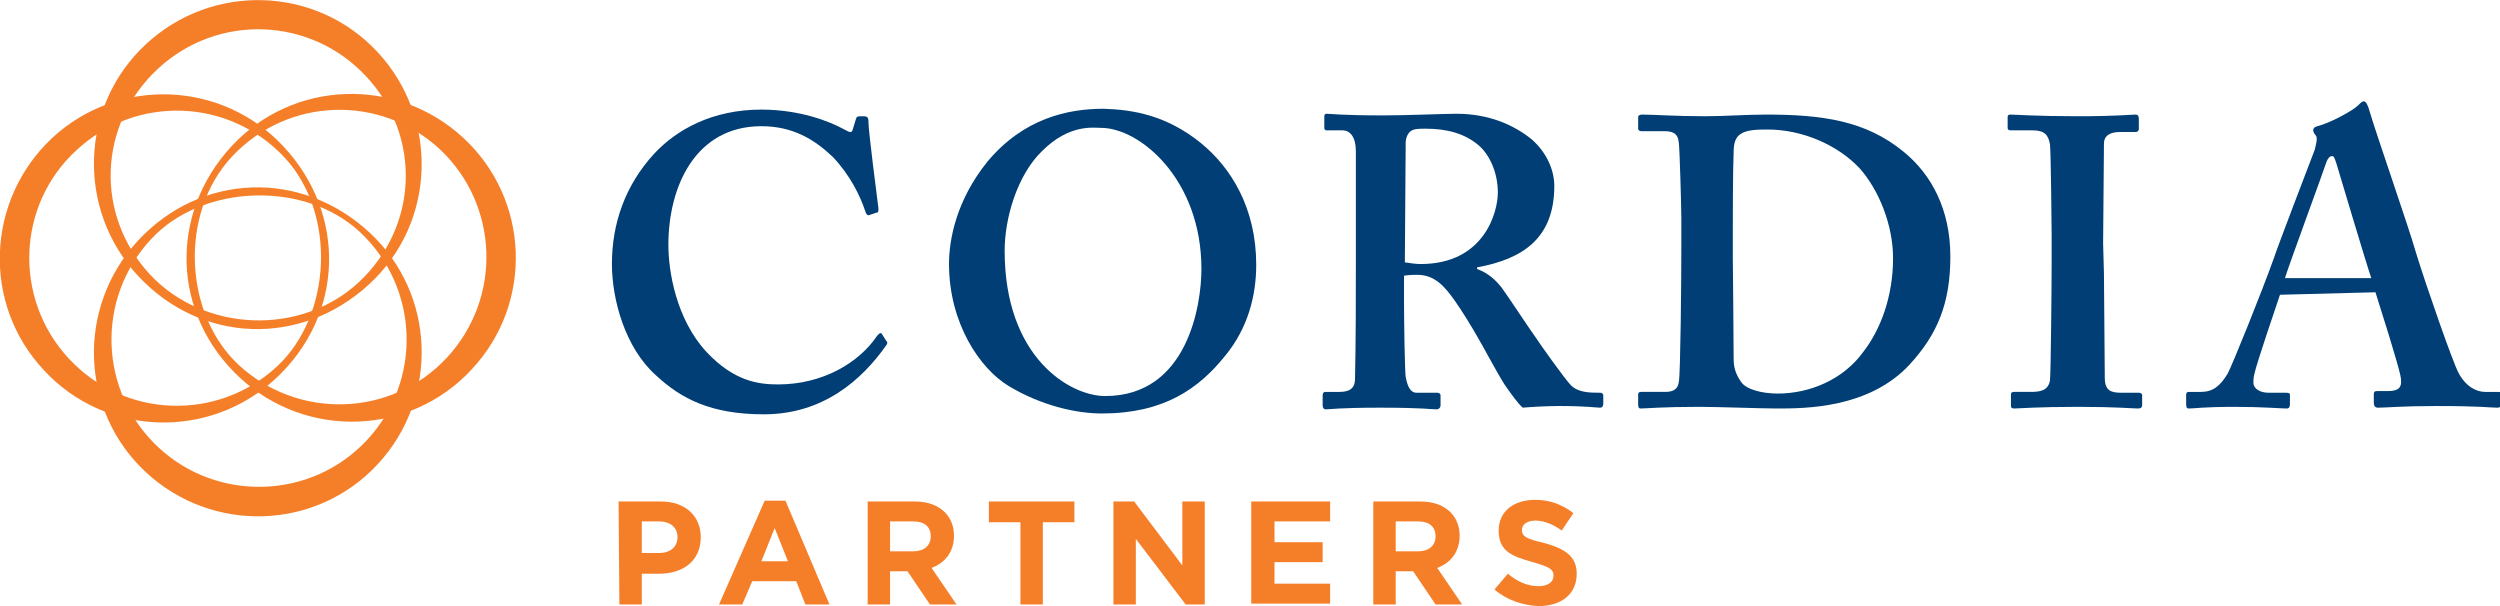 <?xml version="1.0" encoding="utf-8"?>
<!-- Generator: Adobe Illustrator 21.1.0, SVG Export Plug-In . SVG Version: 6.00 Build 0)  -->
<svg version="1.1" id="Layer_1" xmlns="http://www.w3.org/2000/svg" xmlns:xlink="http://www.w3.org/1999/xlink" x="0px" y="0px"
	 viewBox="0 0 301.1 73" style="enable-background:new 0 0 301.1 73;" xml:space="preserve">
<style type="text/css">
	.st0{fill:#F57F29;}
	.st1{fill:#003E75;}
</style>
<g>
	<g>
		<path class="st0" d="M74.5,60.4h5.1c3,0,4.8,1.8,4.8,4.3v0c0,2.9-2.2,4.4-5,4.4h-2.1v3.7h-2.7L74.5,60.4L74.5,60.4z M79.4,66.6
			c1.4,0,2.2-0.8,2.2-1.9v0c0-1.2-0.9-1.9-2.2-1.9h-2.1v3.8L79.4,66.6L79.4,66.6z"/>
		<path class="st0" d="M92.1,60.3h2.5l5.3,12.5H97L95.9,70h-5.3l-1.2,2.8h-2.8L92.1,60.3z M94.9,67.6l-1.6-4l-1.6,4H94.9z"/>
		<path class="st0" d="M104.5,60.4h5.7c1.6,0,2.8,0.5,3.6,1.3c0.7,0.7,1.1,1.7,1.1,2.8v0c0,2-1.1,3.3-2.7,3.9l3,4.4H112l-2.7-4h-2.1
			v4h-2.7V60.4z M110,66.4c1.3,0,2.1-0.7,2.1-1.8v0c0-1.2-0.8-1.8-2.1-1.8h-2.8v3.6L110,66.4L110,66.4z"/>
		<path class="st0" d="M122.9,62.9h-3.8v-2.5h10.3v2.5h-3.8v9.9h-2.7L122.9,62.9L122.9,62.9z"/>
		<path class="st0" d="M134.1,60.4h2.5l5.8,7.7v-7.7h2.7v12.4h-2.3l-6-7.9v7.9h-2.7L134.1,60.4L134.1,60.4z"/>
		<path class="st0" d="M150.8,60.4h9.4v2.4h-6.7v2.5h5.8v2.4h-5.8v2.6h6.7v2.4h-9.5V60.4z"/>
		<path class="st0" d="M165.4,60.4h5.7c1.6,0,2.8,0.5,3.6,1.3c0.7,0.7,1.1,1.7,1.1,2.8v0c0,2-1.1,3.3-2.7,3.9l3,4.4h-3.2l-2.7-4
			h-2.1v4h-2.7V60.4z M170.8,66.4c1.3,0,2.1-0.7,2.1-1.8v0c0-1.2-0.8-1.8-2.1-1.8h-2.7v3.6L170.8,66.4L170.8,66.4z"/>
		<path class="st0" d="M180,71l1.6-1.9c1.1,0.9,2.3,1.5,3.7,1.5c1.1,0,1.8-0.5,1.8-1.2v-0.1c0-0.7-0.4-1-2.5-1.6
			c-2.5-0.7-4.1-1.3-4.1-3.8v0c0-2.3,1.8-3.7,4.4-3.7c1.8,0,3.3,0.6,4.6,1.6l-1.4,2.1c-1.1-0.8-2.2-1.2-3.2-1.2s-1.6,0.5-1.6,1.1v0
			c0,0.8,0.5,1.1,2.7,1.6c2.5,0.7,3.9,1.6,3.9,3.7v0c0,2.5-1.9,3.9-4.6,3.9C183.4,72.9,181.5,72.3,180,71z"/>
	</g>
	<g>
		<path class="st1" d="M106.7,41c0.2,0.2,0.2,0.3,0.1,0.5c-3,4.3-7.7,8.4-14.8,8.4c-6.4,0-10-1.9-13-4.7c-3.7-3.3-5.3-9.1-5.3-13.4
			c0-4.9,1.6-9.5,5.1-13.3c2.7-2.9,7-5.3,12.9-5.3c4.6,0,8.2,1.4,10,2.4c0.7,0.4,0.9,0.4,1,0l0.4-1.3c0.1-0.3,0.2-0.3,0.8-0.3
			c0.6,0,0.7,0.1,0.7,0.8c0,0.9,1,8.8,1.2,10.3c0,0.3,0,0.5-0.2,0.5l-0.9,0.3c-0.2,0.1-0.4-0.1-0.5-0.5c-0.6-1.8-1.8-4.3-3.9-6.5
			c-2.2-2.1-4.8-3.7-8.6-3.7c-7.9,0-11.2,7.2-11.2,14.3c0,3.1,0.9,8.9,4.6,12.9c3.3,3.5,6.2,3.9,8.6,3.9c5.5,0,9.8-2.7,11.9-5.8
			c0.2-0.3,0.5-0.5,0.6-0.3L106.7,41z"/>
		<path class="st1" d="M144.6,17.2c3.7,3,6.7,7.9,6.7,14.7c0,3.7-1,7.6-3.7,10.9c-3.2,4-7.4,7-14.9,7c-3,0-7.2-0.9-11.2-3.3
			c-3.5-2.1-7.2-7.6-7.2-14.7c0-3,0.9-7.7,4.6-12.3c4.4-5.3,9.8-6.4,14-6.4C136.5,13.2,140.5,13.9,144.6,17.2z M125.5,18.2
			c-3,2.9-4.5,8.1-4.5,12c0,12.9,7.9,17.5,12.1,17.5c10,0,11.6-11.1,11.6-15.3c0-10.8-7.4-17-12.1-17
			C131.7,15.4,128.8,14.9,125.5,18.2z"/>
		<path class="st1" d="M169.1,36.1c0,3,0.1,8.6,0.2,9.3c0.2,1,0.5,1.9,1.3,1.9h2.5c0.3,0,0.4,0.2,0.4,0.3v1.2c0,0.3-0.2,0.5-0.5,0.5
			c-0.7,0-1.6-0.2-6.8-0.2c-4.9,0-6,0.2-6.5,0.2c-0.3,0-0.4-0.2-0.4-0.5v-1.2c0-0.2,0.1-0.4,0.3-0.4h1.7c1.1,0,1.9-0.3,1.9-1.6
			c0.1-5,0.1-9.6,0.1-14.3V18.2c0-1.7-0.7-2.5-1.6-2.5h-1.9c-0.2,0-0.3-0.1-0.3-0.3v-1.4c0-0.2,0.1-0.3,0.3-0.3
			c0.3,0,1.9,0.2,6.8,0.2c2.8,0,7.4-0.2,8.8-0.2c4,0,7,1.4,9.1,3.1c1.8,1.6,2.7,3.7,2.7,5.6c0,6.3-3.8,8.8-9.3,9.8v0.2
			c1.4,0.5,2.3,1.4,3,2.3c0.6,0.8,3.7,5.5,4.1,6c0.3,0.5,3.5,5,4.2,5.7c0.9,0.9,2.3,0.9,3.5,0.9c0.3,0,0.4,0.2,0.4,0.3v1
			c0,0.3-0.1,0.5-0.4,0.5c-0.4,0-1.7-0.2-4.9-0.2c-1.4,0-3.3,0.1-4.4,0.2c-0.6-0.5-1.5-1.8-2.2-2.8c-0.9-1.4-2.8-5-3.3-5.8
			c-0.5-0.9-1.9-3.2-2.7-4.3c-1.2-1.7-2.4-3.1-4.5-3.1c-0.2,0-1,0-1.6,0.1L169.1,36.1L169.1,36.1z M169.2,31.6
			c0.7,0.1,1.3,0.2,1.9,0.2c7.7,0,9.3-6.3,9.3-8.6c0-2.3-0.9-4.4-2.2-5.6c-1.8-1.6-4.1-2.1-6.5-2.1c-0.8,0-1.4,0-1.8,0.3
			s-0.6,0.9-0.6,1.4L169.2,31.6z"/>
		<path class="st1" d="M202.5,26.3c0-1.3-0.2-8.4-0.3-9.1c-0.1-1.2-0.8-1.4-1.8-1.4h-2.7c-0.2,0-0.4-0.1-0.4-0.3v-1.4
			c0-0.2,0.2-0.3,0.5-0.3c1.4,0,4,0.2,7.5,0.2c2.5,0,5-0.2,7.4-0.2c6.7,0,12,0.7,16.6,4.5c3.3,2.7,5.6,6.9,5.6,12.6
			c0,5.7-1.6,9.4-4.9,13c-4.9,5.3-12.6,5.3-16,5.3c-1.9,0-7-0.2-9.4-0.2c-4.4,0-6.4,0.2-7,0.2c-0.2,0-0.3-0.1-0.3-0.5v-1.2
			c0-0.2,0.1-0.3,0.4-0.3h2.9c1,0,1.5-0.4,1.6-1.2c0.2-1,0.3-12.2,0.3-16L202.5,26.3L202.5,26.3z M208.7,31.1
			c0,0.6,0.1,9.1,0.1,12.1c0,1,0.2,1.8,0.9,2.8c0.6,0.9,2.5,1.4,4.4,1.4c3.9,0,7.9-1.7,10.3-5c2.1-2.7,3.6-6.7,3.6-11.3
			c0-4-1.7-8.2-4-10.8c-2.7-2.9-7-4.7-11.1-4.7c-1.1,0-2.4,0-3.2,0.5c-0.7,0.4-0.9,1.2-0.9,2.2c-0.1,2.1-0.1,8.6-0.1,9.3L208.7,31.1
			L208.7,31.1z"/>
		<path class="st1" d="M253.4,33c0,0.5,0.1,11.9,0.1,12.5c0,1.6,0.8,1.8,2,1.8h2.1c0.2,0,0.4,0.1,0.4,0.3v1.2c0,0.3-0.2,0.4-0.5,0.4
			c-0.6,0-2.6-0.2-7.2-0.2c-5,0-7.2,0.2-7.7,0.2c-0.3,0-0.4-0.1-0.4-0.3v-1.4c0-0.2,0.1-0.3,0.4-0.3h2c1,0,2.1-0.1,2.3-1.4
			c0.1-0.7,0.2-11.4,0.2-14.1v-3.5c0-1.2-0.1-10.1-0.2-10.8c-0.2-1.2-0.7-1.7-2.1-1.7h-2.6c-0.3,0-0.4-0.1-0.4-0.3v-1.3
			c0-0.2,0.1-0.3,0.3-0.3c0.6,0,3.2,0.2,8.1,0.2c4.8,0,6.4-0.2,7-0.2c0.3,0,0.4,0.2,0.4,0.5v1.2c0,0.3-0.2,0.4-0.4,0.4h-1.9
			c-1.1,0-1.9,0.4-1.9,1.4c0,0.5-0.1,11.4-0.1,12L253.4,33L253.4,33z"/>
		<path class="st1" d="M274.6,35.5c-0.4,1.2-2.8,8.2-3.1,9.6c-0.1,0.4-0.1,0.8-0.1,1c0,0.7,0.8,1.2,1.8,1.2h2.1
			c0.4,0,0.5,0.1,0.5,0.2v1.2c0,0.3-0.1,0.5-0.4,0.5c-0.7,0-2.8-0.2-6.3-0.2c-3.7,0-4.8,0.2-5.5,0.2c-0.3,0-0.3-0.3-0.3-0.7v-0.9
			c0-0.3,0.1-0.4,0.3-0.4h1.5c1.4,0,2.3-0.7,3.2-2.2c0.5-0.9,4.1-9.8,5.6-14c0.3-1,4.4-11.7,4.9-13c0.1-0.5,0.4-1.4,0.1-1.7
			c-0.2-0.2-0.3-0.5-0.3-0.6c0-0.2,0.1-0.4,0.5-0.5c1.6-0.4,4.3-1.9,4.9-2.5c0.3-0.3,0.5-0.5,0.7-0.5c0.3,0,0.5,0.6,0.6,0.9
			c0.9,3.1,4.8,14.2,5.7,17.4c1.2,3.9,4.4,13.1,5.1,14.4c0.9,1.7,2.2,2.3,3.2,2.3h1.6c0.3,0,0.4,0.1,0.4,0.3v1
			c0,0.3-0.1,0.6-0.5,0.6c-0.9,0-1.9-0.2-7.4-0.2c-4.2,0-5.9,0.2-7,0.2c-0.4,0-0.5-0.3-0.5-0.6v-1c0-0.3,0.1-0.4,0.4-0.4h1.3
			c1.4,0,1.8-0.5,1.5-1.9c-0.4-1.8-2.4-8.1-3-10L274.6,35.5L274.6,35.5z M285.6,33.5c-0.5-1.4-3.9-12.8-4.2-13.8
			c-0.2-0.6-0.3-0.9-0.5-0.9c-0.3,0-0.5,0.2-0.7,0.7c-0.2,0.7-4.7,12.9-5,14H285.6z"/>
	</g>
	<g id="XMLID_296_">
		<g id="XMLID_297_">
			<path id="XMLID_307_" class="st0" d="M55.8,16.6c-8-7.4-20.5-7-27.9,1c-7.6,8.2-7.2,20.3,1,27.9c8,7.4,20.5,7,27.9-1
				C64.3,36.5,63.8,24,55.8,16.6z M53.8,43.1C47.2,50.2,36,50.6,28.8,44c-6.7-6.2-7.2-18.3-0.9-25.1c6.7-7.2,17.9-7.6,25.1-0.9
				C60.1,24.7,60.5,35.9,53.8,43.1z"/>
			<path id="XMLID_304_" class="st0" d="M5.3,44.6c7.4,8,19.9,8.4,27.9,1c8.2-7.6,8.6-19.7,1-27.9c-7.4-8-19.9-8.5-27.9-1.1
				C-1.7,24.1-2.2,36.6,5.3,44.6z M9.2,18.1c7.2-6.7,18.4-6.3,25.1,0.9c6.2,6.7,5.7,18.9-0.9,25.1c-7.2,6.7-18.4,6.3-25.1-0.9
				C1.6,36,2,24.7,9.2,18.1z"/>
			<path id="XMLID_301_" class="st0" d="M45.5,55.9c7.4-8,7-20.5-1-27.9c-8.2-7.6-20.3-7.2-27.9,1c-7.4,8-7,20.5,1,27.9
				C25.6,64.3,38.1,63.9,45.5,55.9z M19.1,53.9c-7.2-6.7-7.6-17.9-0.9-25.1c6.1-6.6,18.4-7.1,25.1-0.9c7.2,6.7,7.6,17.9,0.9,25.1
				C37.5,60.2,26.2,60.5,19.1,53.9z"/>
			<path id="XMLID_298_" class="st0" d="M17.6,5.3c-8,7.4-8.4,19.9-1,27.9c7.6,8.2,19.7,8.6,27.9,1c8-7.4,8.4-19.9,1-27.9
				C38.1-1.7,25.6-2.1,17.6,5.3z M44.1,9.2c6.7,7.2,6.3,18.1-0.9,24.8c-7,6.5-18.6,6-25.1-0.9c-6.7-7.2-6.3-18.1,0.9-24.8
				C26.2,1.6,37.4,2,44.1,9.2z"/>
		</g>
	</g>
</g>
</svg>
